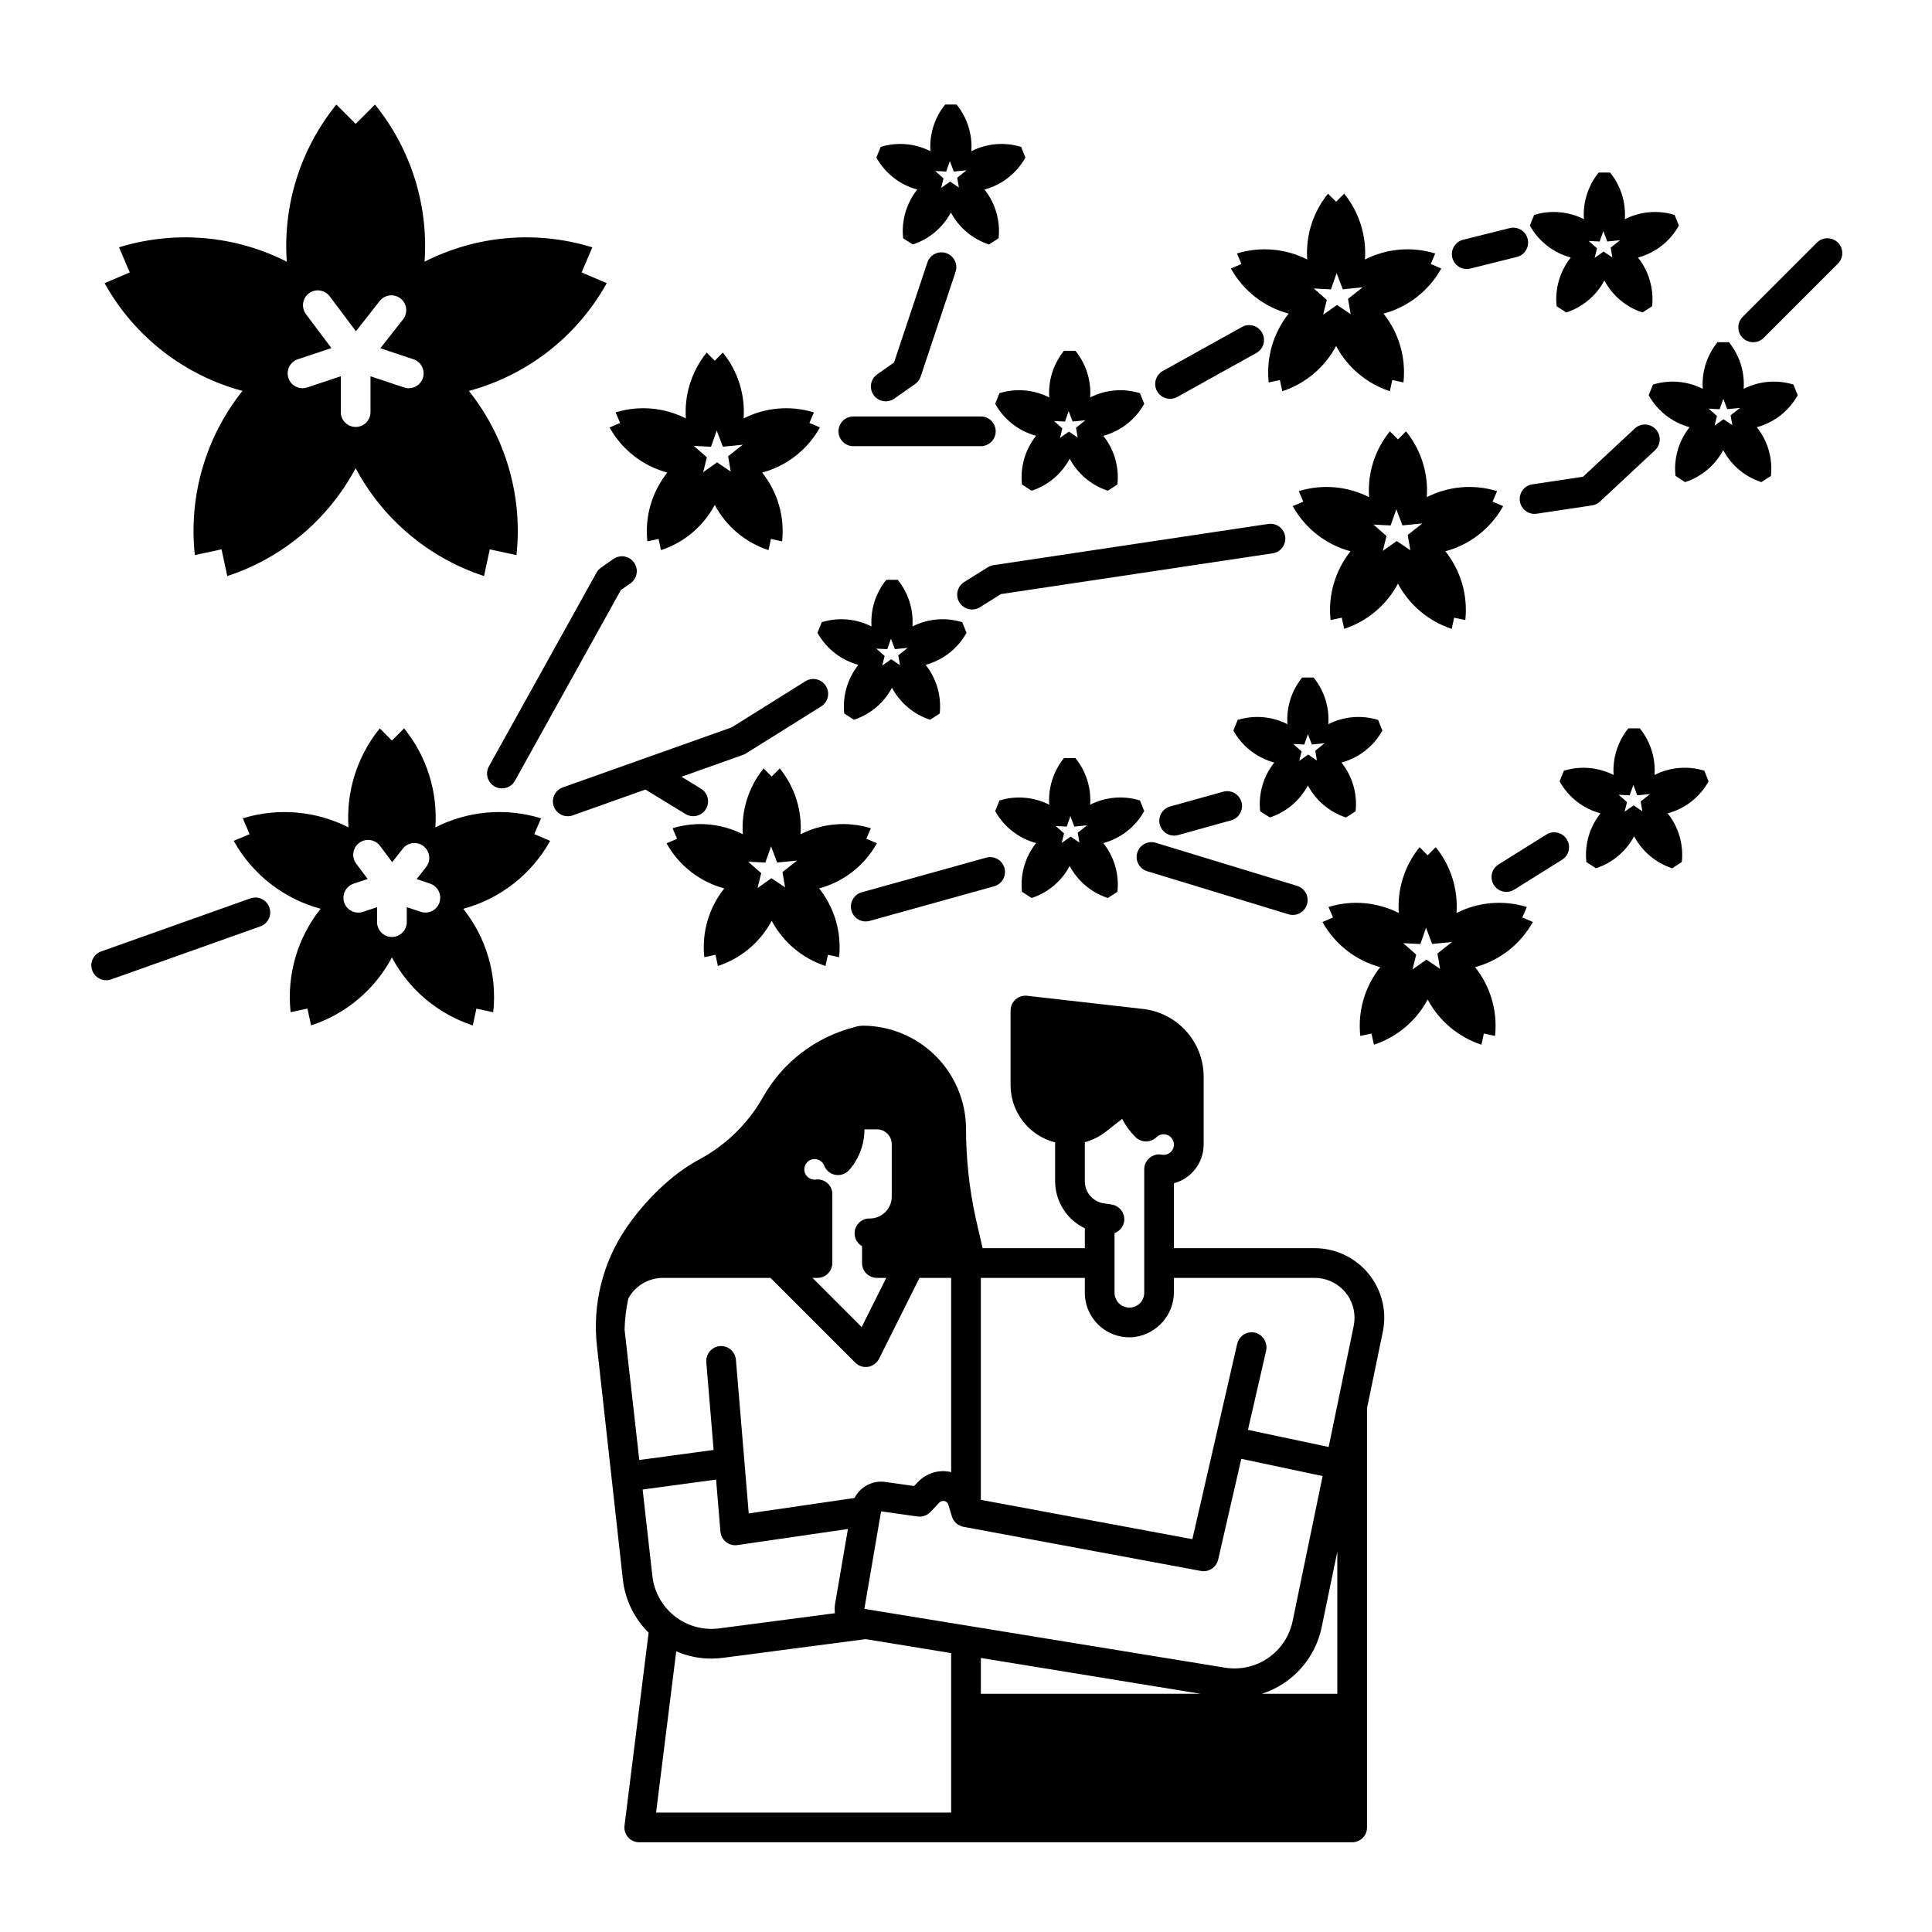 <?xml version="1.0" encoding="UTF-8"?>
<!-- Uploaded to: ICON Repo, www.iconrepo.com, Generator: ICON Repo Mixer Tools -->
<svg fill="#000000" width="800px" height="800px" version="1.1" viewBox="144 144 512 512" xmlns="http://www.w3.org/2000/svg">
 <g>
  <path d="m492.39 474.78h-37.285v-17.211c4.641-1.238 7.867-5.441 7.875-10.242v-17.969c0-4.441-1.637-8.73-4.598-12.047-2.961-3.312-7.035-5.422-11.453-5.926l-30.742-3.492h0.004c-1.117-0.125-2.231 0.23-3.066 0.977-0.836 0.746-1.316 1.812-1.316 2.934v19.789c0.008 3.481 1.172 6.856 3.309 9.598 2.141 2.742 5.129 4.695 8.5 5.547v10.332c0.02 5.312 3.078 10.148 7.875 12.438v5.273h-27.09l-1.836-7.969c-1.715-7.859-2.574-15.879-2.562-23.922-0.094-7.18-3-14.035-8.094-19.098-5.09-5.062-11.965-7.926-19.145-7.977-0.855 0.016-1.703 0.16-2.512 0.434-10.215 2.648-18.91 9.348-24.078 18.547-3.91 6.898-9.68 12.559-16.645 16.348l-0.562 0.309c-6.727 3.676-13.73 10.285-19 17.957v-0.004c-6.273 9.211-9.027 20.371-7.758 31.441l6.852 61.727v0.004c0.59 5.344 3 10.32 6.828 14.098l-6.387 51.121c-0.152 1.133 0.203 2.277 0.969 3.129 0.766 0.852 1.867 1.328 3.012 1.297h188.86c1.043 0 2.043-0.414 2.781-1.152 0.738-0.738 1.152-1.738 1.152-2.781v-111.13l4.18-20.199c0.258-1.242 0.387-2.504 0.387-3.766-0.012-4.887-1.957-9.57-5.418-13.023-3.457-3.449-8.145-5.391-13.031-5.391zm-60.898-28.09c0.348-0.098 0.688-0.195 1.027-0.312l-0.004-0.004c1.66-0.562 3.207-1.406 4.582-2.488l4.277-3.367h0.004c0.93 1.785 2.125 3.414 3.551 4.836 1.539 1.512 4.004 1.516 5.555 0.012 0.773-0.754 1.926-0.977 2.93-0.562 1 0.41 1.66 1.383 1.68 2.465 0 0.062 0 0.125 0.008 0.184-0.07 1.453-1.27 2.598-2.723 2.598-0.145 0-0.285-0.012-0.426-0.039-0.461-0.102-0.934-0.117-1.395-0.043-1.914 0.312-3.32 1.965-3.324 3.902v32.582c0.059 1.617-0.875 3.106-2.356 3.754-1.484 0.648-3.211 0.32-4.356-0.82-0.742-0.742-1.16-1.746-1.16-2.797v-15.797c1.676-0.613 2.734-2.273 2.578-4.051-0.195-1.852-1.637-3.324-3.481-3.559l-2.34-0.344v-0.004c-2.703-0.605-4.625-2.996-4.629-5.766zm-71.609 4.477c1.09 0 2.074 0.648 2.5 1.648 0.262 0.695 0.703 1.305 1.281 1.773 1.652 1.27 4.012 1.039 5.387-0.531 2.602-2.984 4.039-6.805 4.039-10.766h3.297c1.043 0 2.047 0.414 2.785 1.152 0.738 0.738 1.152 1.742 1.152 2.785v13.777c0.027 1.551-0.566 3.051-1.652 4.16-1.086 1.109-2.57 1.738-4.125 1.742-1.805-0.062-3.422 1.113-3.918 2.852s0.254 3.594 1.82 4.496v4.461c0 1.043 0.414 2.047 1.152 2.781 0.738 0.738 1.742 1.156 2.785 1.156h2.488l-6.523 13.035-13.031-13.035h1.32c1.047 0 2.047-0.418 2.785-1.156 0.738-0.734 1.152-1.738 1.152-2.781v-18.133c0.035-1.168-0.449-2.285-1.324-3.055-0.879-0.77-2.051-1.105-3.203-0.918h-0.086c-1.125 0.047-2.164-0.613-2.602-1.652-0.352-0.844-0.258-1.809 0.246-2.57 0.508-0.762 1.359-1.223 2.273-1.223zm-50.367 45.141h0.004c0.074-2.762 0.406-5.512 0.992-8.215 1.836-3.352 5.352-5.438 9.176-5.438h28.5l22.465 22.465v-0.004c0.738 0.738 1.738 1.152 2.781 1.152 0.473 0 0.938-0.082 1.379-0.246 0.973-0.383 1.766-1.121 2.211-2.066l10.652-21.301h8.391v51.469c-3.199-0.762-6.562 0.242-8.816 2.637l-1.004 1.051-7.633-1.082v-0.004c-3.348-0.469-6.621 1.242-8.148 4.258l-28.043 4.086-3.402-40.738c-0.105-1.273-0.824-2.418-1.922-3.066-1.102-0.652-2.445-0.73-3.613-0.211-1.555 0.719-2.477 2.344-2.301 4.047l1.93 23.148-19.699 2.664zm4.785 42.434 19.473-2.633 1.148 13.789c0.094 1.082 0.625 2.078 1.477 2.754 0.848 0.676 1.941 0.969 3.016 0.812l29.297-4.266-3.41 19.848c-0.137 0.816-0.145 1.652-0.023 2.473l-30.699 4.023c-4.188 0.543-8.422-0.613-11.746-3.219-3.328-2.602-5.469-6.434-5.945-10.629zm81.766 85.609h-78.199l5.34-42.723v-0.004c2.93 1.27 6.086 1.922 9.277 1.922 1.039 0 2.082-0.066 3.113-0.203l37.797-4.953 22.672 3.699zm7.871-31.488v-9.488l58.172 9.488zm64.672-6.914-95.547-15.582 4.434-25.848 9.645 1.367c1.258 0.18 2.523-0.258 3.398-1.176l2.402-2.516c0.348-0.363 0.863-0.52 1.355-0.402 0.488 0.117 0.879 0.488 1.023 0.969l0.914 3.027 0.031 0.098v0.004c0.426 1.406 1.602 2.461 3.051 2.731l62.949 11.699h-0.004c2.07 0.383 4.078-0.93 4.555-2.981l6.141-26.734 21.551 4.57-7.949 38.422-0.004 0.004c-0.816 3.977-3.141 7.484-6.484 9.785-3.348 2.301-7.453 3.219-11.461 2.562zm29.793 6.914h-19.957c3.965-1.281 7.519-3.594 10.297-6.699 2.781-3.106 4.688-6.891 5.523-10.973l4.133-19.988zm4.344-97.496-6.641 32.098-21.387-4.535 4.789-20.859c0.473-1.887-0.453-3.844-2.211-4.672-1.074-0.473-2.301-0.438-3.352 0.09-1.047 0.523-1.805 1.492-2.07 2.633l-11.887 51.773-56.051-10.418v-58.82h27.551v3.938l0.004-0.004c-0.004 3.371 1.434 6.582 3.949 8.82 2.516 2.242 5.871 3.305 9.219 2.914 6.039-0.809 10.523-6 10.445-12.094v-3.574h37.285c5.828-0.004 10.559 4.707 10.578 10.539 0 0.727-0.074 1.457-0.223 2.172z"/>
  <path d="m631.07 208.29c-1.539-1.535-4.027-1.535-5.566 0l-19.68 19.68c-0.738 0.738-1.152 1.742-1.152 2.785s0.414 2.043 1.152 2.781c1.535 1.539 4.027 1.539 5.566 0.004l19.68-19.68c0.738-0.738 1.152-1.742 1.152-2.785 0-1.043-0.414-2.047-1.152-2.785z"/>
  <path d="m563.52 270.34-13.43 2.016c-2.035 0.305-3.496 2.129-3.344 4.18 0.152 2.055 1.863 3.644 3.926 3.648 0.195 0 0.395-0.016 0.59-0.047l14.637-2.195c0.785-0.117 1.516-0.469 2.098-1.012l14.598-13.613c1.59-1.484 1.676-3.973 0.191-5.562-1.48-1.59-3.973-1.68-5.562-0.195z"/>
  <path d="m484.58 286.16c-0.152-1.035-0.711-1.961-1.551-2.582-0.84-0.621-1.891-0.883-2.926-0.727l-72.816 10.922c-0.531 0.078-1.043 0.27-1.5 0.555l-6.269 3.918c-1.844 1.152-2.406 3.578-1.254 5.422s3.582 2.406 5.426 1.254l5.574-3.484 72.012-10.805c2.148-0.32 3.629-2.324 3.305-4.473z"/>
  <path d="m210.36 382.08-39.535 14.051c-2.047 0.73-3.117 2.981-2.391 5.027 0.73 2.051 2.981 3.121 5.027 2.391l39.531-14.051v0.004c2.051-0.73 3.121-2.981 2.391-5.031-0.727-2.047-2.977-3.117-5.027-2.391z"/>
  <path d="m451.37 362.57c0.281 1.004 0.949 1.859 1.855 2.371 0.91 0.516 1.984 0.645 2.992 0.363l14.09-3.922v0.004c2.074-0.598 3.281-2.758 2.703-4.836-0.582-2.082-2.727-3.309-4.812-2.75l-14.09 3.922c-2.094 0.582-3.32 2.754-2.738 4.848z"/>
  <path d="m373.43 388.19c0.359 0 0.715-0.051 1.059-0.145l32.949-9.168c1.008-0.277 1.867-0.945 2.383-1.855 0.516-0.91 0.648-1.988 0.367-2.996-0.277-1.008-0.949-1.863-1.863-2.379-0.91-0.512-1.992-0.641-3-0.355l-32.949 9.168h0.004c-1.898 0.527-3.117 2.375-2.852 4.324 0.266 1.953 1.934 3.406 3.902 3.406z"/>
  <path d="m325.66 359.72c1.855 1.133 4.277 0.547 5.41-1.309 1.133-1.855 0.547-4.277-1.312-5.41l-5.172-3.152 16.336-5.805 0.004-0.004c0.266-0.094 0.523-0.219 0.766-0.371l19.875-12.43 0.004 0.004c0.902-0.547 1.547-1.434 1.789-2.457 0.246-1.023 0.066-2.106-0.492-3-0.559-0.891-1.449-1.523-2.481-1.754-1.027-0.23-2.106-0.035-2.988 0.535l-19.516 12.203-44.703 15.883v-0.004c-0.992 0.344-1.809 1.066-2.266 2.016-0.457 0.945-0.516 2.035-0.164 3.023 0.352 0.992 1.086 1.801 2.039 2.246 0.949 0.449 2.039 0.496 3.027 0.133l19.219-6.828z"/>
  <path d="m378.73 250.36c0.805 0 1.594-0.25 2.254-0.711l5.523-3.867v-0.004c0.691-0.484 1.211-1.176 1.477-1.977l9.25-27.75c0.688-2.062-0.43-4.293-2.492-4.981s-4.289 0.43-4.977 2.488l-8.84 26.516-4.461 3.121 0.004 0.004c-1.41 0.984-2.016 2.769-1.496 4.41 0.516 1.637 2.039 2.75 3.758 2.75z"/>
  <path d="m306.52 292.16-3.246 2.273c-0.488 0.344-0.891 0.793-1.18 1.312l-28.516 51.336h-0.004c-1.055 1.902-0.367 4.301 1.535 5.356 1.902 1.055 4.301 0.371 5.356-1.531l28.074-50.543 2.504-1.754c0.867-0.594 1.465-1.508 1.652-2.543 0.188-1.035-0.047-2.102-0.648-2.965-0.602-0.859-1.527-1.445-2.562-1.621-1.039-0.176-2.102 0.066-2.957 0.68z"/>
  <path d="m454.08 249.69c0.664 0 1.324-0.168 1.906-0.492l20.969-11.66c1.902-1.055 2.586-3.453 1.527-5.352-1.055-1.902-3.453-2.586-5.352-1.527l-20.969 11.652c-1.57 0.871-2.356 2.695-1.902 4.434 0.449 1.738 2.023 2.953 3.82 2.949z"/>
  <path d="m532.7 215.29c0.324 0 0.645-0.039 0.961-0.117l12.324-3.078v-0.004c2.109-0.523 3.391-2.664 2.863-4.769-0.527-2.109-2.664-3.394-4.769-2.867l-12.324 3.078h-0.004c-1.93 0.48-3.199 2.324-2.957 4.301 0.242 1.973 1.918 3.457 3.906 3.457z"/>
  <path d="m370.15 262.24h33.781c2.176 0 3.938-1.762 3.938-3.938 0-2.172-1.762-3.934-3.938-3.934h-33.781c-2.176 0-3.938 1.762-3.938 3.934 0 2.176 1.762 3.938 3.938 3.938z"/>
  <path d="m553.79 365.17-12.637 7.898c-0.895 0.551-1.535 1.434-1.773 2.457-0.242 1.02-0.062 2.098 0.492 2.984 0.559 0.891 1.445 1.523 2.469 1.754 1.027 0.23 2.102 0.043 2.984-0.52l12.633-7.898h0.004c1.844-1.152 2.402-3.578 1.25-5.422-1.152-1.844-3.582-2.406-5.422-1.254z"/>
  <path d="m448.12 374.91 37.332 11.383h-0.004c2.082 0.637 4.281-0.535 4.914-2.617 0.637-2.078-0.535-4.277-2.617-4.91l-37.336-11.383c-1.008-0.34-2.109-0.254-3.055 0.23-0.945 0.488-1.652 1.336-1.965 2.356-0.309 1.016-0.191 2.117 0.32 3.047 0.516 0.93 1.383 1.613 2.41 1.895z"/>
  <path d="m171.91 219.39c7.84 13.895 20.934 24.059 36.34 28.207-9.688 12.164-14.23 27.641-12.656 43.109l0.043 0.398 7.074-1.523 1.523 7.074 0.383-0.129v0.004c14.438-4.832 26.477-15.02 33.633-28.461 7.156 13.441 19.195 23.629 33.637 28.461l0.383 0.129 1.523-7.074 7.078 1.523 0.039-0.398v-0.004c1.574-15.469-2.969-30.945-12.656-43.109 15.406-4.148 28.5-14.312 36.34-28.207l0.195-0.352-6.656-2.84 2.836-6.66-0.383-0.113c-14.648-4.406-30.43-3.004-44.07 3.922 1.043-14.906-3.559-29.656-12.891-41.324l-0.254-0.312-5.117 5.117-5.117-5.117-0.25 0.312c-9.332 11.668-13.934 26.418-12.891 41.324-13.641-6.926-29.422-8.328-44.07-3.922l-0.383 0.113 2.84 6.66-6.668 2.84zm51.023 19.82 8.895-2.965-6.75-8.996h0.004c-1.305-1.738-0.953-4.207 0.785-5.512 1.738-1.305 4.207-0.949 5.512 0.789l6.945 9.262 6.297-8.016h0.004c1.34-1.711 3.816-2.008 5.527-0.664 1.707 1.344 2.004 3.82 0.66 5.527l-6.012 7.652 8.77 2.922c2.062 0.688 3.18 2.918 2.492 4.981s-2.918 3.176-4.981 2.488l-8.895-2.965v9.496c0 2.176-1.762 3.938-3.934 3.938-2.176 0-3.938-1.762-3.938-3.938v-9.5l-8.895 2.965c-2.062 0.688-4.293-0.426-4.981-2.488s0.43-4.293 2.492-4.981z"/>
  <path d="m305.62 257.42c3.285 5.82 8.77 10.078 15.227 11.816-4.062 5.098-5.965 11.578-5.305 18.059l0.02 0.168 2.965-0.637 0.641 2.965 0.16-0.055h-0.004c6.051-2.023 11.094-6.293 14.09-11.922 3 5.629 8.043 9.898 14.09 11.922l0.16 0.055 0.637-2.965 2.965 0.637 0.016-0.168h0.004c0.66-6.481-1.242-12.961-5.301-18.059 6.453-1.738 11.941-5.996 15.227-11.816l0.082-0.148-2.789-1.191 1.191-2.789-0.16-0.051-0.004 0.004c-6.137-1.848-12.75-1.258-18.465 1.641 0.438-6.242-1.492-12.422-5.402-17.309l-0.105-0.133-2.144 2.144-2.144-2.144-0.105 0.133c-3.91 4.887-5.836 11.066-5.402 17.309-5.715-2.898-12.324-3.488-18.461-1.641l-0.16 0.051 1.191 2.789-2.793 1.191zm26.805 4.977 1.512-4.293 1.625 4.277 5.277-0.523-3.883 3.051 0.699 4.059-3.621-2.441-3.684 2.613 0.977-3.945-3.445-3.031z"/>
  <path d="m470.28 215.3c3.285 5.824 8.773 10.082 15.227 11.816-4.059 5.098-5.961 11.582-5.301 18.062l0.016 0.168 2.965-0.637 0.637 2.965 0.16-0.055h0.004c6.047-2.027 11.09-6.293 14.09-11.926 2.996 5.633 8.043 9.898 14.09 11.926l0.16 0.055 0.641-2.965 2.965 0.637 0.02-0.168h-0.004c0.66-6.481-1.242-12.965-5.301-18.062 6.453-1.738 11.934-5.996 15.219-11.816l0.082-0.148-2.789-1.191 1.191-2.789-0.16-0.047v0.004c-6.141-1.848-12.75-1.262-18.465 1.641 0.434-6.246-1.492-12.426-5.402-17.312l-0.105-0.133-2.144 2.144-2.144-2.144-0.105 0.133c-3.91 4.887-5.84 11.066-5.402 17.312-5.715-2.902-12.328-3.488-18.465-1.641l-0.16 0.047 1.191 2.789-2.789 1.191zm26.43 5.387 1.512-4.297 1.625 4.277 5.277-0.523-3.883 3.051 0.699 4.055-3.621-2.441-3.684 2.613 0.977-3.945-3.445-3.031z"/>
  <path d="m387.09 194.23c-2.875 3.609-4.223 8.199-3.758 12.793l0.012 0.117 2.551 1.648 0.113-0.039h0.004c4.285-1.434 7.859-4.457 9.98-8.445 2.125 3.988 5.699 7.012 9.984 8.445l0.113 0.039 2.551-1.648 0.012-0.117c0.469-4.594-0.879-9.184-3.754-12.793 4.57-1.234 8.457-4.25 10.785-8.375l0.059-0.105-1.133-2.816-0.113-0.035c-4.348-1.309-9.031-0.891-13.082 1.164 0.309-4.422-1.059-8.797-3.828-12.258l-0.074-0.098h-3.039l-0.074 0.094h0.004c-2.773 3.461-4.137 7.84-3.828 12.262-4.051-2.055-8.734-2.473-13.082-1.164l-0.113 0.035-1.133 2.816 0.059 0.105c2.328 4.125 6.211 7.141 10.785 8.375zm7.66-4.766 0.973-2.754 1.047 2.75 3.391-0.336-2.496 1.965 0.449 2.606-2.328-1.57-2.367 1.68 0.625-2.535-2.211-1.957z"/>
  <path d="m560.27 212.25c-2.875 3.609-4.223 8.203-3.754 12.793l0.012 0.117 2.551 1.652 0.113-0.039v0.004c4.285-1.438 7.859-4.461 9.984-8.449 2.121 3.988 5.695 7.012 9.98 8.449l0.113 0.039 2.551-1.648 0.012-0.117 0.004-0.004c0.465-4.59-0.883-9.184-3.758-12.793 4.574-1.23 8.457-4.246 10.785-8.371l0.059-0.105-1.133-2.816-0.113-0.035c-4.348-1.309-9.031-0.891-13.082 1.164 0.309-4.426-1.055-8.801-3.824-12.266l-0.074-0.094h-3.039l-0.074 0.094c-2.769 3.465-4.137 7.84-3.828 12.266-4.047-2.055-8.734-2.473-13.078-1.164l-0.113 0.035-1.133 2.816 0.059 0.105h-0.004c2.328 4.121 6.215 7.137 10.785 8.367zm7.66-4.246 0.973-2.754 1.047 2.75 3.391-0.336-2.496 1.961 0.449 2.606-2.328-1.57-2.367 1.68 0.625-2.535-2.211-1.949z"/>
  <path d="m360.7 311.81c2.324 4.125 6.211 7.141 10.785 8.375-2.875 3.609-4.227 8.199-3.758 12.789l0.012 0.117 2.551 1.648 0.113-0.039 0.004 0.004c4.285-1.434 7.856-4.457 9.98-8.449 2.125 3.992 5.699 7.016 9.984 8.449l0.113 0.039 2.551-1.648 0.012-0.117v-0.004c0.469-4.59-0.879-9.18-3.754-12.789 4.57-1.234 8.457-4.25 10.785-8.375l0.059-0.105-1.133-2.816-0.113-0.035h-0.004c-4.348-1.309-9.031-0.891-13.078 1.164 0.309-4.422-1.059-8.801-3.828-12.266l-0.074-0.094h-3.039l-0.074 0.094c-2.769 3.465-4.137 7.844-3.828 12.266-4.047-2.055-8.73-2.473-13.078-1.164l-0.113 0.035-1.137 2.816zm18.438 4.223 0.973-2.754 1.043 2.75 3.394-0.336-2.496 1.969 0.449 2.606-2.328-1.57-2.367 1.68 0.625-2.535-2.211-1.949z"/>
  <path d="m408.98 248.16-0.113 0.035-1.133 2.816 0.059 0.105c2.328 4.125 6.211 7.141 10.785 8.371-2.875 3.609-4.223 8.203-3.758 12.793l0.012 0.117 2.555 1.652 0.113-0.039c4.285-1.434 7.859-4.457 9.98-8.445 2.125 3.988 5.699 7.012 9.984 8.445l0.113 0.039 2.551-1.648 0.012-0.117c0.469-4.594-0.879-9.184-3.754-12.793 4.57-1.234 8.457-4.25 10.785-8.375l0.059-0.105-1.133-2.816-0.113-0.035c-4.348-1.305-9.031-0.891-13.082 1.164 0.309-4.422-1.059-8.801-3.828-12.262l-0.074-0.094h-3.039l-0.074 0.094c-2.769 3.461-4.133 7.84-3.824 12.262-4.051-2.055-8.734-2.473-13.082-1.164zm17.254 7.555 0.973-2.754 1.047 2.75 3.391-0.336-2.496 1.969 0.449 2.606-2.328-1.574-2.367 1.68 0.625-2.535-2.215-1.949z"/>
  <path d="m619.17 245.88c-4.348-1.309-9.031-0.891-13.082 1.164 0.309-4.422-1.059-8.797-3.824-12.258l-0.078-0.098h-3.039l-0.074 0.094h0.004c-2.769 3.461-4.137 7.84-3.828 12.262-4.051-2.055-8.734-2.473-13.082-1.164l-0.113 0.035-1.133 2.816 0.059 0.105c2.328 4.125 6.215 7.141 10.785 8.375-2.875 3.609-4.223 8.199-3.754 12.789l0.012 0.117 2.551 1.648 0.113-0.039v0.004c4.285-1.434 7.859-4.457 9.984-8.449 2.121 3.992 5.695 7.016 9.98 8.449l0.113 0.039 2.551-1.648 0.012-0.117 0.004-0.004c0.465-4.59-0.883-9.18-3.758-12.789 4.574-1.234 8.457-4.25 10.785-8.375l0.059-0.105-1.133-2.816zm-16.539 8.18 0.449 2.606-2.328-1.57-2.363 1.68 0.625-2.535-2.211-1.945 2.918 0.152 0.973-2.762 1.043 2.75 3.394-0.336z"/>
  <path d="m376.3 367.62 0.082-0.148-2.789-1.191 1.191-2.789-0.16-0.051-0.004 0.004c-6.137-1.844-12.75-1.258-18.465 1.645 0.438-6.246-1.492-12.426-5.402-17.312l-0.105-0.133-2.144 2.144-2.144-2.144-0.105 0.133h0.004c-3.914 4.887-5.84 11.066-5.402 17.312-5.715-2.902-12.328-3.488-18.465-1.645l-0.16 0.051 1.191 2.789-2.789 1.191 0.082 0.148-0.004-0.004c3.285 5.82 8.77 10.078 15.227 11.816-4.062 5.098-5.965 11.578-5.305 18.062l0.016 0.168 2.965-0.637 0.637 2.965 0.16-0.055h0.004c6.051-2.027 11.094-6.293 14.09-11.926 3 5.633 8.043 9.898 14.094 11.926l0.16 0.055 0.641-2.965 2.965 0.637 0.02-0.168h-0.004c0.656-6.484-1.246-12.965-5.305-18.062 6.453-1.738 11.941-5.996 15.227-11.816zm-24.941 7.488 0.699 4.059-3.621-2.441-3.684 2.613 0.977-3.945-3.445-3.031 4.539 0.234 1.512-4.293 1.625 4.277 5.277-0.523z"/>
  <path d="m287.38 360.86-0.242-0.074v0.004c-9.227-2.777-19.172-1.895-27.766 2.469 0.656-9.391-2.242-18.684-8.125-26.035l-0.16-0.195-3.223 3.223-3.223-3.223-0.16 0.195c-5.879 7.352-8.781 16.645-8.125 26.035-8.594-4.363-18.539-5.246-27.766-2.469l-0.242 0.074 1.789 4.195-4.195 1.781 0.125 0.219v0.004c4.941 8.754 13.191 15.156 22.898 17.773-6.106 7.664-8.965 17.41-7.973 27.156l0.027 0.254 4.457-0.961 0.957 4.461 0.242-0.082c9.098-3.043 16.68-9.457 21.191-17.926 4.508 8.469 12.094 14.887 21.191 17.93l0.238 0.082 0.961-4.457 4.457 0.961 0.027-0.254c0.996-9.746-1.867-19.496-7.969-27.156 9.707-2.617 17.953-9.02 22.895-17.773l0.117-0.23-4.195-1.789zm-26.914 22.289c-0.691 2.062-2.918 3.176-4.981 2.488l-3.688-1.23v3.965c0 2.176-1.762 3.938-3.938 3.938-2.172 0-3.934-1.762-3.934-3.938v-3.961l-3.684 1.227c-0.996 0.344-2.086 0.277-3.031-0.188-0.945-0.465-1.664-1.289-2-2.285-0.332-1-0.25-2.09 0.227-3.027 0.477-0.941 1.312-1.648 2.316-1.969l3.688-1.23-3.039-4.051h-0.004c-1.305-1.738-0.949-4.207 0.789-5.512 1.738-1.301 4.207-0.949 5.512 0.789l3.238 4.316 2.797-3.559h-0.004c1.344-1.707 3.82-2.004 5.527-0.66 1.711 1.34 2.008 3.816 0.664 5.523l-2.508 3.191 3.562 1.188v0.004c0.988 0.332 1.809 1.043 2.273 1.977 0.469 0.934 0.543 2.016 0.215 3.004z"/>
  <path d="m595.55 348.21c-4.348-1.309-9.031-0.891-13.078 1.164 0.305-4.422-1.059-8.797-3.828-12.258l-0.074-0.094h-3.039l-0.074 0.094c-2.769 3.461-4.137 7.84-3.828 12.262-4.047-2.055-8.73-2.469-13.078-1.16l-0.113 0.035-1.133 2.816 0.059 0.105h-0.004c2.328 4.121 6.215 7.141 10.785 8.371-2.875 3.609-4.223 8.203-3.754 12.793l0.012 0.117 2.551 1.648 0.113-0.039c4.285-1.434 7.859-4.457 9.984-8.445 2.125 3.988 5.695 7.012 9.98 8.445l0.113 0.039 2.551-1.648 0.012-0.117h0.004c0.469-4.59-0.883-9.184-3.758-12.793 4.574-1.23 8.461-4.25 10.785-8.371l0.059-0.105-1.133-2.816zm-16.758 8.18 0.449 2.606-2.328-1.57-2.367 1.68 0.625-2.535-2.211-1.949 2.918 0.152 0.973-2.754 1.043 2.75 3.394-0.336z"/>
  <path d="m510.29 337.71 0.059-0.105-1.133-2.816-0.113-0.035c-4.348-1.309-9.031-0.895-13.082 1.16 0.309-4.422-1.055-8.801-3.828-12.262l-0.074-0.094h-3.039l-0.074 0.094c-2.769 3.461-4.133 7.84-3.824 12.262-4.051-2.055-8.734-2.469-13.082-1.16l-0.113 0.035-1.133 2.816 0.059 0.105c2.328 4.121 6.211 7.141 10.785 8.371-2.875 3.609-4.223 8.199-3.758 12.793l0.012 0.117 2.555 1.648 0.113-0.039v0.004c4.285-1.438 7.859-4.457 9.98-8.449 2.125 3.992 5.699 7.012 9.984 8.449l0.113 0.039 2.551-1.648 0.012-0.117v-0.004c0.469-4.59-0.879-9.18-3.754-12.793 4.574-1.23 8.457-4.25 10.785-8.371zm-17.738 5.219 0.449 2.606-2.328-1.57-2.363 1.68 0.625-2.535-2.211-1.949 2.918 0.152 0.973-2.762 1.043 2.75 3.394-0.336z"/>
  <path d="m548.62 384.36-0.16-0.047h-0.004c-6.137-1.848-12.746-1.258-18.461 1.641 0.438-6.242-1.492-12.422-5.402-17.312l-0.105-0.129-2.144 2.144-2.144-2.144-0.105 0.133v-0.004c-3.91 4.891-5.84 11.07-5.402 17.312-5.715-2.898-12.328-3.488-18.465-1.641l-0.16 0.047 1.191 2.789-2.793 1.191 0.082 0.148 0.004-0.004c3.285 5.824 8.77 10.082 15.223 11.82-4.059 5.094-5.961 11.578-5.301 18.059l0.02 0.168 2.965-0.637 0.641 2.965 0.16-0.055h-0.004c6.047-2.027 11.09-6.293 14.09-11.926 2.996 5.633 8.039 9.898 14.09 11.926l0.16 0.055 0.637-2.965 2.965 0.637 0.016-0.168h0.004c0.66-6.481-1.246-12.965-5.305-18.059 6.453-1.738 11.938-5.996 15.223-11.82l0.082-0.148-2.789-1.191zm-23.684 12.332 0.699 4.059-3.617-2.445-3.684 2.613 0.973-3.945-3.445-3.031 4.539 0.234 1.512-4.297 1.625 4.277 5.277-0.523z"/>
  <path d="m447.17 359.05 0.059-0.105-1.133-2.816-0.113-0.035c-4.348-1.309-9.035-0.895-13.082 1.16 0.309-4.422-1.059-8.797-3.828-12.258l-0.074-0.094h-3.039l-0.074 0.094c-2.769 3.465-4.133 7.84-3.824 12.266-4.051-2.055-8.734-2.473-13.082-1.164l-0.113 0.035-1.133 2.816 0.059 0.105c2.328 4.125 6.211 7.141 10.785 8.371-2.875 3.609-4.223 8.203-3.758 12.793l0.012 0.117 2.551 1.648 0.113-0.039h0.004c4.285-1.434 7.859-4.457 9.98-8.445 2.125 3.988 5.699 7.012 9.984 8.445l0.113 0.039 2.551-1.648 0.012-0.117c0.469-4.59-0.879-9.184-3.754-12.793 4.574-1.23 8.457-4.25 10.785-8.375zm-17.562 5.625 0.449 2.606-2.328-1.57-2.367 1.68 0.625-2.535-2.211-1.949 2.918 0.152 0.973-2.754 1.043 2.75 3.391-0.336z"/>
  <path d="m542.26 278.28 0.082-0.148-2.789-1.191 1.191-2.789-0.16-0.047h-0.004c-6.137-1.844-12.75-1.258-18.461 1.645 0.434-6.246-1.492-12.426-5.402-17.312l-0.105-0.133-2.144 2.144-2.144-2.144-0.105 0.133c-3.91 4.887-5.84 11.066-5.402 17.312-5.715-2.902-12.328-3.488-18.465-1.645l-0.16 0.047 1.191 2.789-2.793 1.191 0.082 0.148c3.285 5.82 8.773 10.078 15.227 11.816-4.059 5.098-5.961 11.582-5.301 18.062l0.02 0.168 2.965-0.637 0.641 2.965 0.16-0.055h-0.008c6.051-2.027 11.094-6.293 14.094-11.926 2.996 5.633 8.039 9.898 14.09 11.926l0.16 0.055 0.637-2.965 2.965 0.637 0.016-0.168h0.004c0.66-6.484-1.246-12.965-5.305-18.062 6.453-1.734 11.941-5.996 15.227-11.816zm-25.199 7.488 0.699 4.059-3.617-2.445-3.684 2.613 0.973-3.945-3.445-3.031 4.539 0.234 1.512-4.293 1.625 4.277 5.277-0.523z"/>
 </g>
</svg>